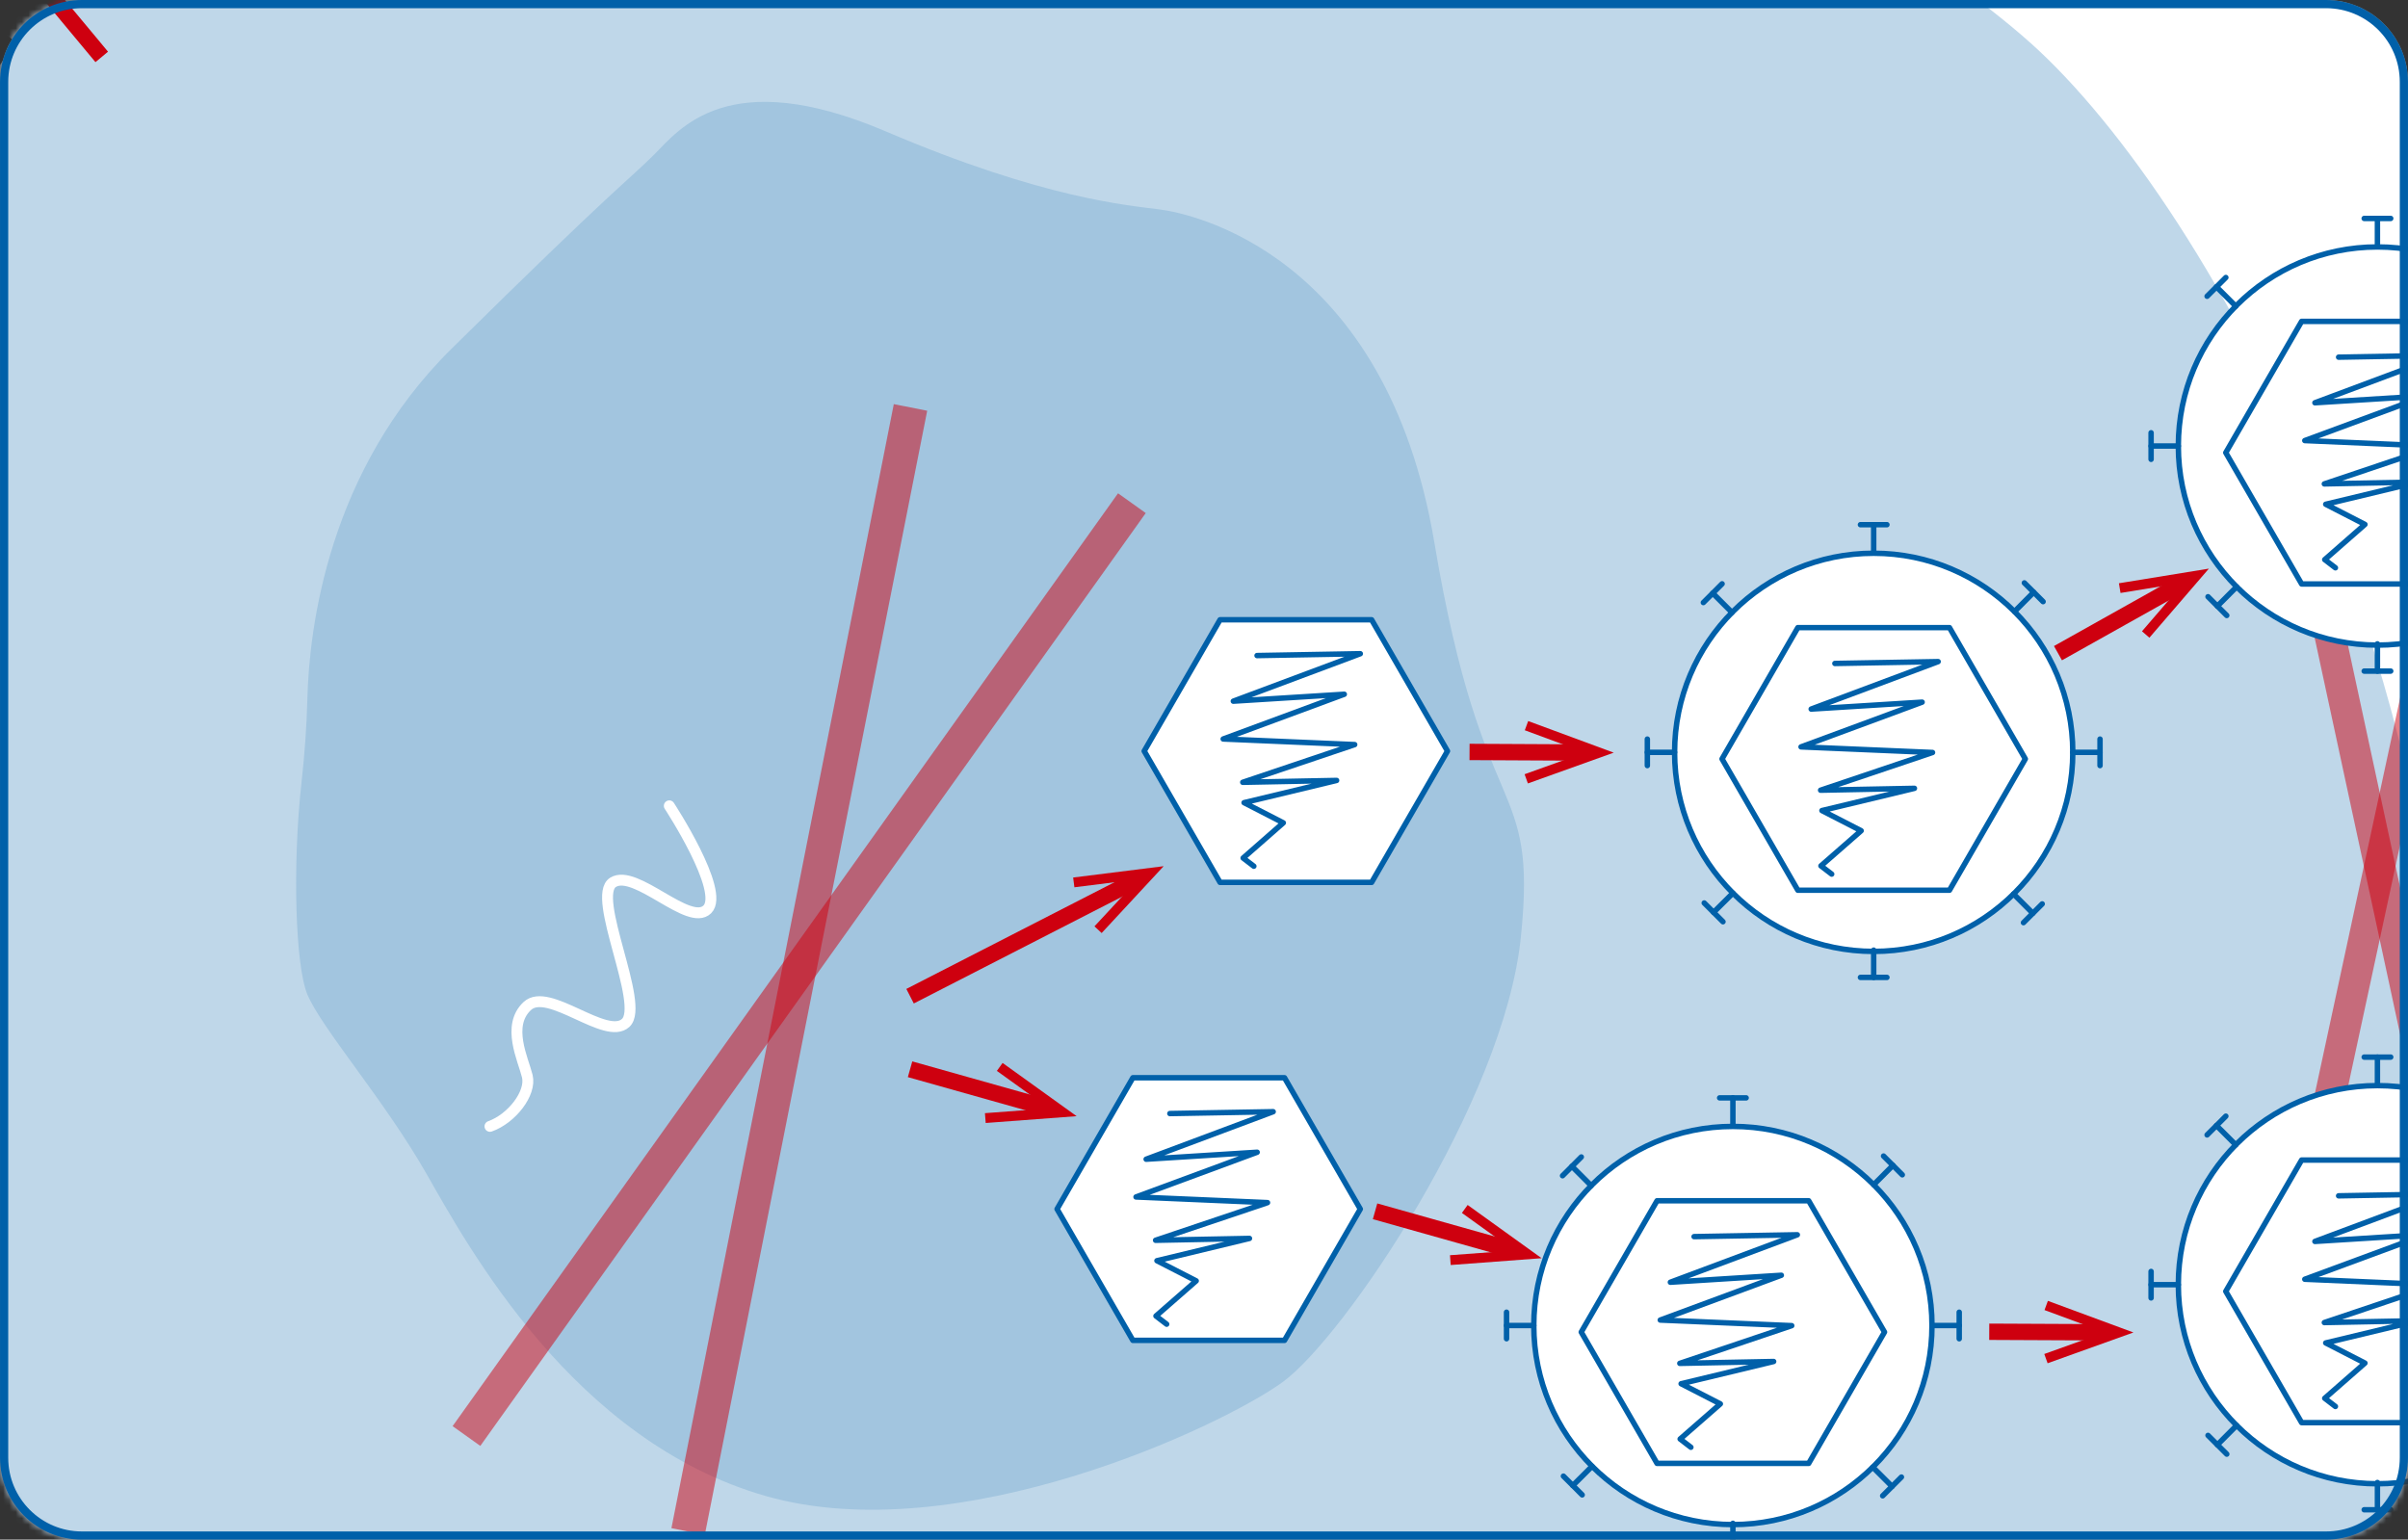 <?xml version="1.0" encoding="UTF-8"?> <svg xmlns="http://www.w3.org/2000/svg" viewBox="0 0 383 244.91" fill="none"><rect x="0" y="0" width="383" height="244.91" fill="#333333" stroke="none"/><mask id="mask0_2346_8429" style="mask-type:luminance" maskUnits="userSpaceOnUse" x="0" y="0" width="1532" height="980"><path d="M369.97 0H13.031C5.837 0 0.004 5.832 0.004 13.027V231.883C0.004 239.077 5.837 244.91 13.031 244.91H369.97C377.163 244.91 382.995 239.077 382.995 231.883V13.027C382.995 5.832 377.163 0 369.97 0Z" fill="white"></path></mask><g mask="url(#mask0_2346_8429)"><path d="M369.97 0H13.031C5.837 0 0.004 5.832 0.004 13.027V231.883C0.004 239.077 5.837 244.91 13.031 244.91H369.97C377.163 244.91 382.995 239.077 382.995 231.883V13.027C382.995 5.832 377.163 0 369.97 0Z" fill="white"></path><path d="M322.95 6.825C294.098 -19.01 210.233 -61.615 183.393 -66.98C156.553 -72.344 143.804 -53.564 143.804 -53.564C143.804 -53.564 129.254 -41.231 110.525 -37.028L107.709 -54.699L99.181 -39.42L84.829 -51.77L89.266 -36.551C61.941 -41.717 35.37 -34.056 23.037 -25.718C17.465 -21.948 16.356 -19.062 13.028 -12.224L4.925 -21.021L6.268 -3.575L-12.521 -5.924L2.394 6.66C-2.841 14.85 -10.363 25.527 -21.577 39.706C-56.174 83.438 -44.188 141.548 -38.937 160.553C-37.87 164.418 -36.874 168.292 -35.998 172.201C-35.808 173.05 -35.583 173.995 -35.322 175.035L-48.105 179.429L-32.428 185.01C-32.315 185.357 -32.203 185.703 -32.081 186.059L-41.536 201.728L-28.667 195.402C-19.714 218.047 -1.489 251.812 35.006 287.952L28.965 307.243L43.464 297.45L50.822 315.175L52.755 304.4C53.136 304.74 53.517 305.07 53.907 305.408C136.438 376.525 271.965 346.34 271.965 346.34C271.965 346.34 384.012 300.043 390.053 206.105C396.095 112.168 351.808 32.66 322.957 6.825H322.95Z" fill="#BFD7E9"></path><path d="M47.971 124.318C48.456 119.959 48.776 115.582 48.889 111.188C49.175 99.878 52.191 74.849 71.82 55.471C97.984 29.636 100.004 28.63 104.025 24.609C108.046 20.587 115.768 10.179 140.927 20.917C166.086 31.655 179.51 32.66 184.537 33.327C189.563 33.995 220.433 40.373 228.146 86.332C235.859 132.292 244.586 122.897 241.9 149.07C239.214 175.234 213.716 212.812 203.993 219.859C194.269 226.904 152.332 246.698 121.8 237.972C91.268 229.253 74.499 198.382 67.791 186.64C61.083 174.896 51.073 163.49 48.863 158.126C47 153.594 46.471 137.804 47.971 124.309V124.318Z" fill="#A2C5DF"></path><path d="M218.162 98.587H194.052L181.989 119.473L194.052 140.359H218.162L230.226 119.473L218.162 98.587Z" fill="white" stroke="#0060A9" stroke-width="0.867" stroke-linecap="round" stroke-linejoin="round"></path><path d="M199.938 104.281L216.359 103.986L196.167 111.535L213.812 110.434L194.555 117.549L215.467 118.442L197.667 124.439L212.59 124.144L197.874 127.68L204.114 130.887L197.727 136.486L199.425 137.786" stroke="#0060A9" stroke-width="0.867" stroke-linecap="round" stroke-linejoin="round"></path><path d="M204.305 171.438H180.186L168.131 192.324L180.186 213.21H204.305L216.359 192.324L204.305 171.438Z" fill="white" stroke="#0060A9" stroke-width="0.867" stroke-linecap="round" stroke-linejoin="round"></path><path d="M186.072 177.132L202.502 176.838L182.302 184.395L199.954 183.285L180.689 190.4L201.601 191.302L183.801 197.29L198.732 196.996L184.017 200.541L190.257 203.746L183.861 209.336L185.56 210.636" stroke="#0060A9" stroke-width="0.867" stroke-linecap="round" stroke-linejoin="round"></path><path d="M298.015 151.34C315.505 151.34 329.683 137.163 329.683 119.673C329.683 102.183 315.505 88.005 298.015 88.005C280.525 88.005 266.35 102.183 266.35 119.673C266.35 137.163 280.525 151.34 298.015 151.34Z" fill="white" stroke="#0060A9" stroke-width="0.867" stroke-linecap="round" stroke-linejoin="round"></path><path d="M310.07 99.835H285.952L273.897 120.721L285.952 141.607H310.07L322.135 120.721L310.07 99.835Z" fill="white" stroke="#0060A9" stroke-width="0.867" stroke-linecap="round" stroke-linejoin="round"></path><path d="M291.845 105.537L308.267 105.243L288.075 112.791L305.72 111.691L286.462 118.806L307.375 119.698L289.575 125.696L304.498 125.401L289.783 128.937L296.022 132.144L289.627 137.734L291.335 139.042" stroke="#0060A9" stroke-width="0.867" stroke-linecap="round" stroke-linejoin="round"></path><path d="M295.91 83.463H300.12" stroke="#0060A9" stroke-width="0.867" stroke-linecap="round" stroke-linejoin="round"></path><path d="M298.015 83.463V87.797" stroke="#0060A9" stroke-width="0.867" stroke-linecap="round" stroke-linejoin="round"></path><path d="M300.12 155.475H295.91" stroke="#0060A9" stroke-width="0.867" stroke-linecap="round" stroke-linejoin="round"></path><path d="M298.015 155.475V151.141" stroke="#0060A9" stroke-width="0.867" stroke-linecap="round" stroke-linejoin="round"></path><path d="M334.015 117.567V121.779" stroke="#0060A9" stroke-width="0.867" stroke-linecap="round" stroke-linejoin="round"></path><path d="M334.015 119.673H329.683" stroke="#0060A9" stroke-width="0.867" stroke-linecap="round" stroke-linejoin="round"></path><path d="M262.015 121.779V117.567" stroke="#0060A9" stroke-width="0.867" stroke-linecap="round" stroke-linejoin="round"></path><path d="M262.015 119.673H266.35" stroke="#0060A9" stroke-width="0.867" stroke-linecap="round" stroke-linejoin="round"></path><path d="M321.98 92.72L324.96 95.701" stroke="#0060A9" stroke-width="0.867" stroke-linecap="round" stroke-linejoin="round"></path><path d="M323.47 94.21L320.41 97.278" stroke="#0060A9" stroke-width="0.867" stroke-linecap="round" stroke-linejoin="round"></path><path d="M274.045 146.618L271.062 143.636" stroke="#0060A9" stroke-width="0.867" stroke-linecap="round" stroke-linejoin="round"></path><path d="M272.553 145.126L275.623 142.067" stroke="#0060A9" stroke-width="0.867" stroke-linecap="round" stroke-linejoin="round"></path><path d="M324.82 143.783L321.84 146.765" stroke="#0060A9" stroke-width="0.867" stroke-linecap="round" stroke-linejoin="round"></path><path d="M323.33 145.274L320.262 142.206" stroke="#0060A9" stroke-width="0.867" stroke-linecap="round" stroke-linejoin="round"></path><path d="M270.925 95.848L273.905 92.867" stroke="#0060A9" stroke-width="0.867" stroke-linecap="round" stroke-linejoin="round"></path><path d="M272.415 94.358L275.475 97.417" stroke="#0060A9" stroke-width="0.867" stroke-linecap="round" stroke-linejoin="round"></path><path d="M275.623 242.513C293.113 242.513 307.288 228.335 307.288 210.845C307.288 193.357 293.113 179.178 275.623 179.178C258.132 179.178 243.954 193.357 243.954 210.845C243.954 228.335 258.132 242.513 275.623 242.513Z" fill="white" stroke="#0060A9" stroke-width="0.867" stroke-linecap="round" stroke-linejoin="round"></path><path d="M287.678 191.007H263.558L251.502 211.894L263.558 232.78H287.678L299.74 211.894L287.678 191.007Z" fill="white" stroke="#0060A9" stroke-width="0.867" stroke-linecap="round" stroke-linejoin="round"></path><path d="M269.45 196.709L285.873 196.415L265.68 203.964L283.325 202.855L264.07 209.979L284.98 210.871L267.18 216.869L282.103 216.573L267.387 220.11L273.627 223.316L267.233 228.905L268.94 230.215" stroke="#0060A9" stroke-width="0.867" stroke-linecap="round" stroke-linejoin="round"></path><path d="M273.515 174.637H277.728" stroke="#0060A9" stroke-width="0.867" stroke-linecap="round" stroke-linejoin="round"></path><path d="M275.623 174.637V178.969" stroke="#0060A9" stroke-width="0.867" stroke-linecap="round" stroke-linejoin="round"></path><path d="M275.623 246.647V242.314" stroke="#0060A9" stroke-width="0.867" stroke-linecap="round" stroke-linejoin="round"></path><path d="M311.62 208.731V212.952" stroke="#0060A9" stroke-width="0.867" stroke-linecap="round" stroke-linejoin="round"></path><path d="M311.623 210.845H307.288" stroke="#0060A9" stroke-width="0.867" stroke-linecap="round" stroke-linejoin="round"></path><path d="M239.62 212.952V208.731" stroke="#0060A9" stroke-width="0.867" stroke-linecap="round" stroke-linejoin="round"></path><path d="M239.62 210.845H243.954" stroke="#0060A9" stroke-width="0.867" stroke-linecap="round" stroke-linejoin="round"></path><path d="M299.585 183.892L302.565 186.874" stroke="#0060A9" stroke-width="0.867" stroke-linecap="round" stroke-linejoin="round"></path><path d="M301.075 185.382L298.015 188.451" stroke="#0060A9" stroke-width="0.867" stroke-linecap="round" stroke-linejoin="round"></path><path d="M251.65 237.789L248.668 234.809" stroke="#0060A9" stroke-width="0.867" stroke-linecap="round" stroke-linejoin="round"></path><path d="M250.16 236.299L253.227 233.24" stroke="#0060A9" stroke-width="0.867" stroke-linecap="round" stroke-linejoin="round"></path><path d="M302.428 234.956L299.445 237.936" stroke="#0060A9" stroke-width="0.867" stroke-linecap="round" stroke-linejoin="round"></path><path d="M300.938 236.446L297.868 233.379" stroke="#0060A9" stroke-width="0.867" stroke-linecap="round" stroke-linejoin="round"></path><path d="M248.529 187.021L251.51 184.04" stroke="#0060A9" stroke-width="0.867" stroke-linecap="round" stroke-linejoin="round"></path><path d="M250.02 185.53L253.08 188.59" stroke="#0060A9" stroke-width="0.867" stroke-linecap="round" stroke-linejoin="round"></path><path d="M-10.857 -23.439L16.182 9.052" stroke="#CE000F" stroke-width="2.6" stroke-miterlimit="10"></path><path d="M316.397 211.842L334.928 211.929" stroke="#CE000F" stroke-width="2.6" stroke-miterlimit="10"></path><path d="M325.68 216.851L325.15 215.377L334.77 211.929L325.185 208.392L325.723 206.928L339.33 211.955L325.68 216.851Z" fill="#CE000F"></path><path d="M233.736 119.612L252.265 119.707" stroke="#CE000F" stroke-width="2.6" stroke-miterlimit="10"></path><path d="M243.018 124.621L242.49 123.156L252.11 119.707L242.524 116.162L243.062 114.698L256.668 119.725L243.018 124.621Z" fill="#CE000F"></path><path d="M144.749 158.464L181.157 139.797" stroke="#CE000F" stroke-width="2.6" stroke-miterlimit="10"></path><path d="M175.22 148.419L174.077 147.353L181.028 139.866L170.887 141.14L170.688 139.588L185.083 137.785L175.22 148.419Z" fill="#CE000F"></path><path d="M144.749 170.086L166.996 176.352" stroke="#CE000F" stroke-width="2.6" stroke-miterlimit="10"></path><path d="M156.78 178.632L156.657 177.071L166.849 176.309L158.555 170.346L159.465 169.082L171.243 177.548L156.78 178.632Z" fill="#CE000F"></path><path d="M218.708 192.68L240.963 198.946" stroke="#CE000F" stroke-width="2.6" stroke-miterlimit="10"></path><path d="M230.737 201.225L230.625 199.665L240.816 198.911L232.523 192.94L233.432 191.675L245.202 200.142L230.737 201.225Z" fill="#CE000F"></path><path d="M327.327 103.899L347.493 92.598" stroke="#CE000F" stroke-width="2.6" stroke-miterlimit="10"></path><path d="M341.868 101.438L340.69 100.415L347.355 92.676L337.275 94.323L337.022 92.78L351.33 90.449L341.868 101.438Z" fill="#CE000F"></path><path opacity="0.5" d="M398.35 57.332L393.538 56.295L358.637 218.275L363.447 219.312L398.35 57.332Z" fill="#CE000F"></path><path opacity="0.5" d="M393.55 219.306L398.363 218.269L363.46 56.291L358.647 57.328L393.55 219.306Z" fill="#CE000F"></path><path opacity="0.5" d="M182.235 81.614L177.827 78.469L71.986 226.856L76.394 230L182.235 81.614Z" fill="#CE000F"></path><path opacity="0.5" d="M106.792 243.087L112.104 244.137L147.474 65.336L142.162 64.285L106.792 243.087Z" fill="#CE000F"></path><path opacity="0.5" d="M75.012 -67.291L72.343 -71.427L-66.872 18.429L-64.202 22.565L75.012 -67.291Z" fill="#CE000F"></path><path opacity="0.5" d="M-42.935 43.856L-38.799 46.526L51.056 -92.691L46.92 -95.36L-42.935 43.856Z" fill="#CE000F"></path><path d="M378.137 236.022C395.627 236.022 409.805 221.844 409.805 204.354C409.805 186.865 395.627 172.686 378.137 172.686C360.647 172.686 346.47 186.865 346.47 204.354C346.47 221.844 360.647 236.022 378.137 236.022Z" fill="white" stroke="#0060A9" stroke-width="0.867" stroke-linecap="round" stroke-linejoin="round"></path><path d="M390.2 184.525H366.082L354.017 205.411L366.082 226.298H390.2L402.255 205.411L390.2 184.525Z" fill="white" stroke="#0060A9" stroke-width="0.867" stroke-linecap="round" stroke-linejoin="round"></path><path d="M371.965 190.22L388.397 189.924L368.195 197.473L385.85 196.372L366.585 203.488L387.498 204.389L369.695 210.377L384.627 210.083L369.913 213.619L376.152 216.824L369.757 222.423L371.455 223.724" stroke="#0060A9" stroke-width="0.867" stroke-linecap="round" stroke-linejoin="round"></path><path d="M376.033 168.154H380.252" stroke="#0060A9" stroke-width="0.867" stroke-linecap="round" stroke-linejoin="round"></path><path d="M378.137 168.154V172.487" stroke="#0060A9" stroke-width="0.867" stroke-linecap="round" stroke-linejoin="round"></path><path d="M380.252 240.156H376.033" stroke="#0060A9" stroke-width="0.867" stroke-linecap="round" stroke-linejoin="round"></path><path d="M378.137 240.156V235.822" stroke="#0060A9" stroke-width="0.867" stroke-linecap="round" stroke-linejoin="round"></path><path d="M342.137 206.46V202.249" stroke="#0060A9" stroke-width="0.867" stroke-linecap="round" stroke-linejoin="round"></path><path d="M342.137 204.354H346.47" stroke="#0060A9" stroke-width="0.867" stroke-linecap="round" stroke-linejoin="round"></path><path d="M354.173 231.307L351.192 228.327" stroke="#0060A9" stroke-width="0.867" stroke-linecap="round" stroke-linejoin="round"></path><path d="M352.683 229.817L355.743 226.749" stroke="#0060A9" stroke-width="0.867" stroke-linecap="round" stroke-linejoin="round"></path><path d="M351.045 180.53L354.027 177.548" stroke="#0060A9" stroke-width="0.867" stroke-linecap="round" stroke-linejoin="round"></path><path d="M352.535 179.04L355.605 182.107" stroke="#0060A9" stroke-width="0.867" stroke-linecap="round" stroke-linejoin="round"></path><path d="M378.137 102.617C395.627 102.617 409.805 88.439 409.805 70.949C409.805 53.459 395.627 39.281 378.137 39.281C360.647 39.281 346.47 53.459 346.47 70.949C346.47 88.439 360.647 102.617 378.137 102.617Z" fill="white" stroke="#0060A9" stroke-width="0.867" stroke-linecap="round" stroke-linejoin="round"></path><path d="M390.2 51.12H366.082L354.017 72.006L366.082 92.892H390.2L402.255 72.006L390.2 51.12Z" fill="white" stroke="#0060A9" stroke-width="0.867" stroke-linecap="round" stroke-linejoin="round"></path><path d="M371.965 56.814L388.397 56.519L368.195 64.068L385.85 62.967L366.585 70.082L387.498 70.984L369.695 76.972L384.627 76.677L369.913 80.213L376.152 83.42L369.757 89.019L371.455 90.318" stroke="#0060A9" stroke-width="0.867" stroke-linecap="round" stroke-linejoin="round"></path><path d="M376.033 34.749H380.252" stroke="#0060A9" stroke-width="0.867" stroke-linecap="round" stroke-linejoin="round"></path><path d="M378.137 34.749V39.082" stroke="#0060A9" stroke-width="0.867" stroke-linecap="round" stroke-linejoin="round"></path><path d="M380.252 106.751H376.033" stroke="#0060A9" stroke-width="0.867" stroke-linecap="round" stroke-linejoin="round"></path><path d="M378.137 106.751V102.418" stroke="#0060A9" stroke-width="0.867" stroke-linecap="round" stroke-linejoin="round"></path><path d="M342.137 73.064V68.843" stroke="#0060A9" stroke-width="0.867" stroke-linecap="round" stroke-linejoin="round"></path><path d="M342.137 70.949H346.47" stroke="#0060A9" stroke-width="0.867" stroke-linecap="round" stroke-linejoin="round"></path><path d="M354.173 97.902L351.192 94.921" stroke="#0060A9" stroke-width="0.867" stroke-linecap="round" stroke-linejoin="round"></path><path d="M352.683 96.412L355.743 93.344" stroke="#0060A9" stroke-width="0.867" stroke-linecap="round" stroke-linejoin="round"></path><path d="M351.045 47.124L354.027 44.143" stroke="#0060A9" stroke-width="0.867" stroke-linecap="round" stroke-linejoin="round"></path><path d="M352.535 45.634L355.605 48.702" stroke="#0060A9" stroke-width="0.867" stroke-linecap="round" stroke-linejoin="round"></path><path d="M106.453 128.183C106.453 128.183 115.396 141.816 112.493 144.658C109.59 147.5 101.088 138.124 97.508 140.351C93.93 142.578 102.656 159.807 99.519 162.711C96.382 165.613 87.222 156.895 83.868 160.024C80.514 163.153 83.2 168.474 83.868 171.186C84.535 173.898 81.38 177.955 77.931 179.168" stroke="white" stroke-width="1.733" stroke-linecap="round" stroke-linejoin="round"></path></g><path d="M369.967 0.651H13.031C6.196 0.651 0.656 6.192 0.656 13.027V231.883C0.656 238.718 6.196 244.259 13.031 244.259H369.967C376.803 244.259 382.345 238.718 382.345 231.883V13.027C382.345 6.192 376.803 0.651 369.967 0.651Z" stroke="#0060A9" stroke-width="1.303"></path></svg> 